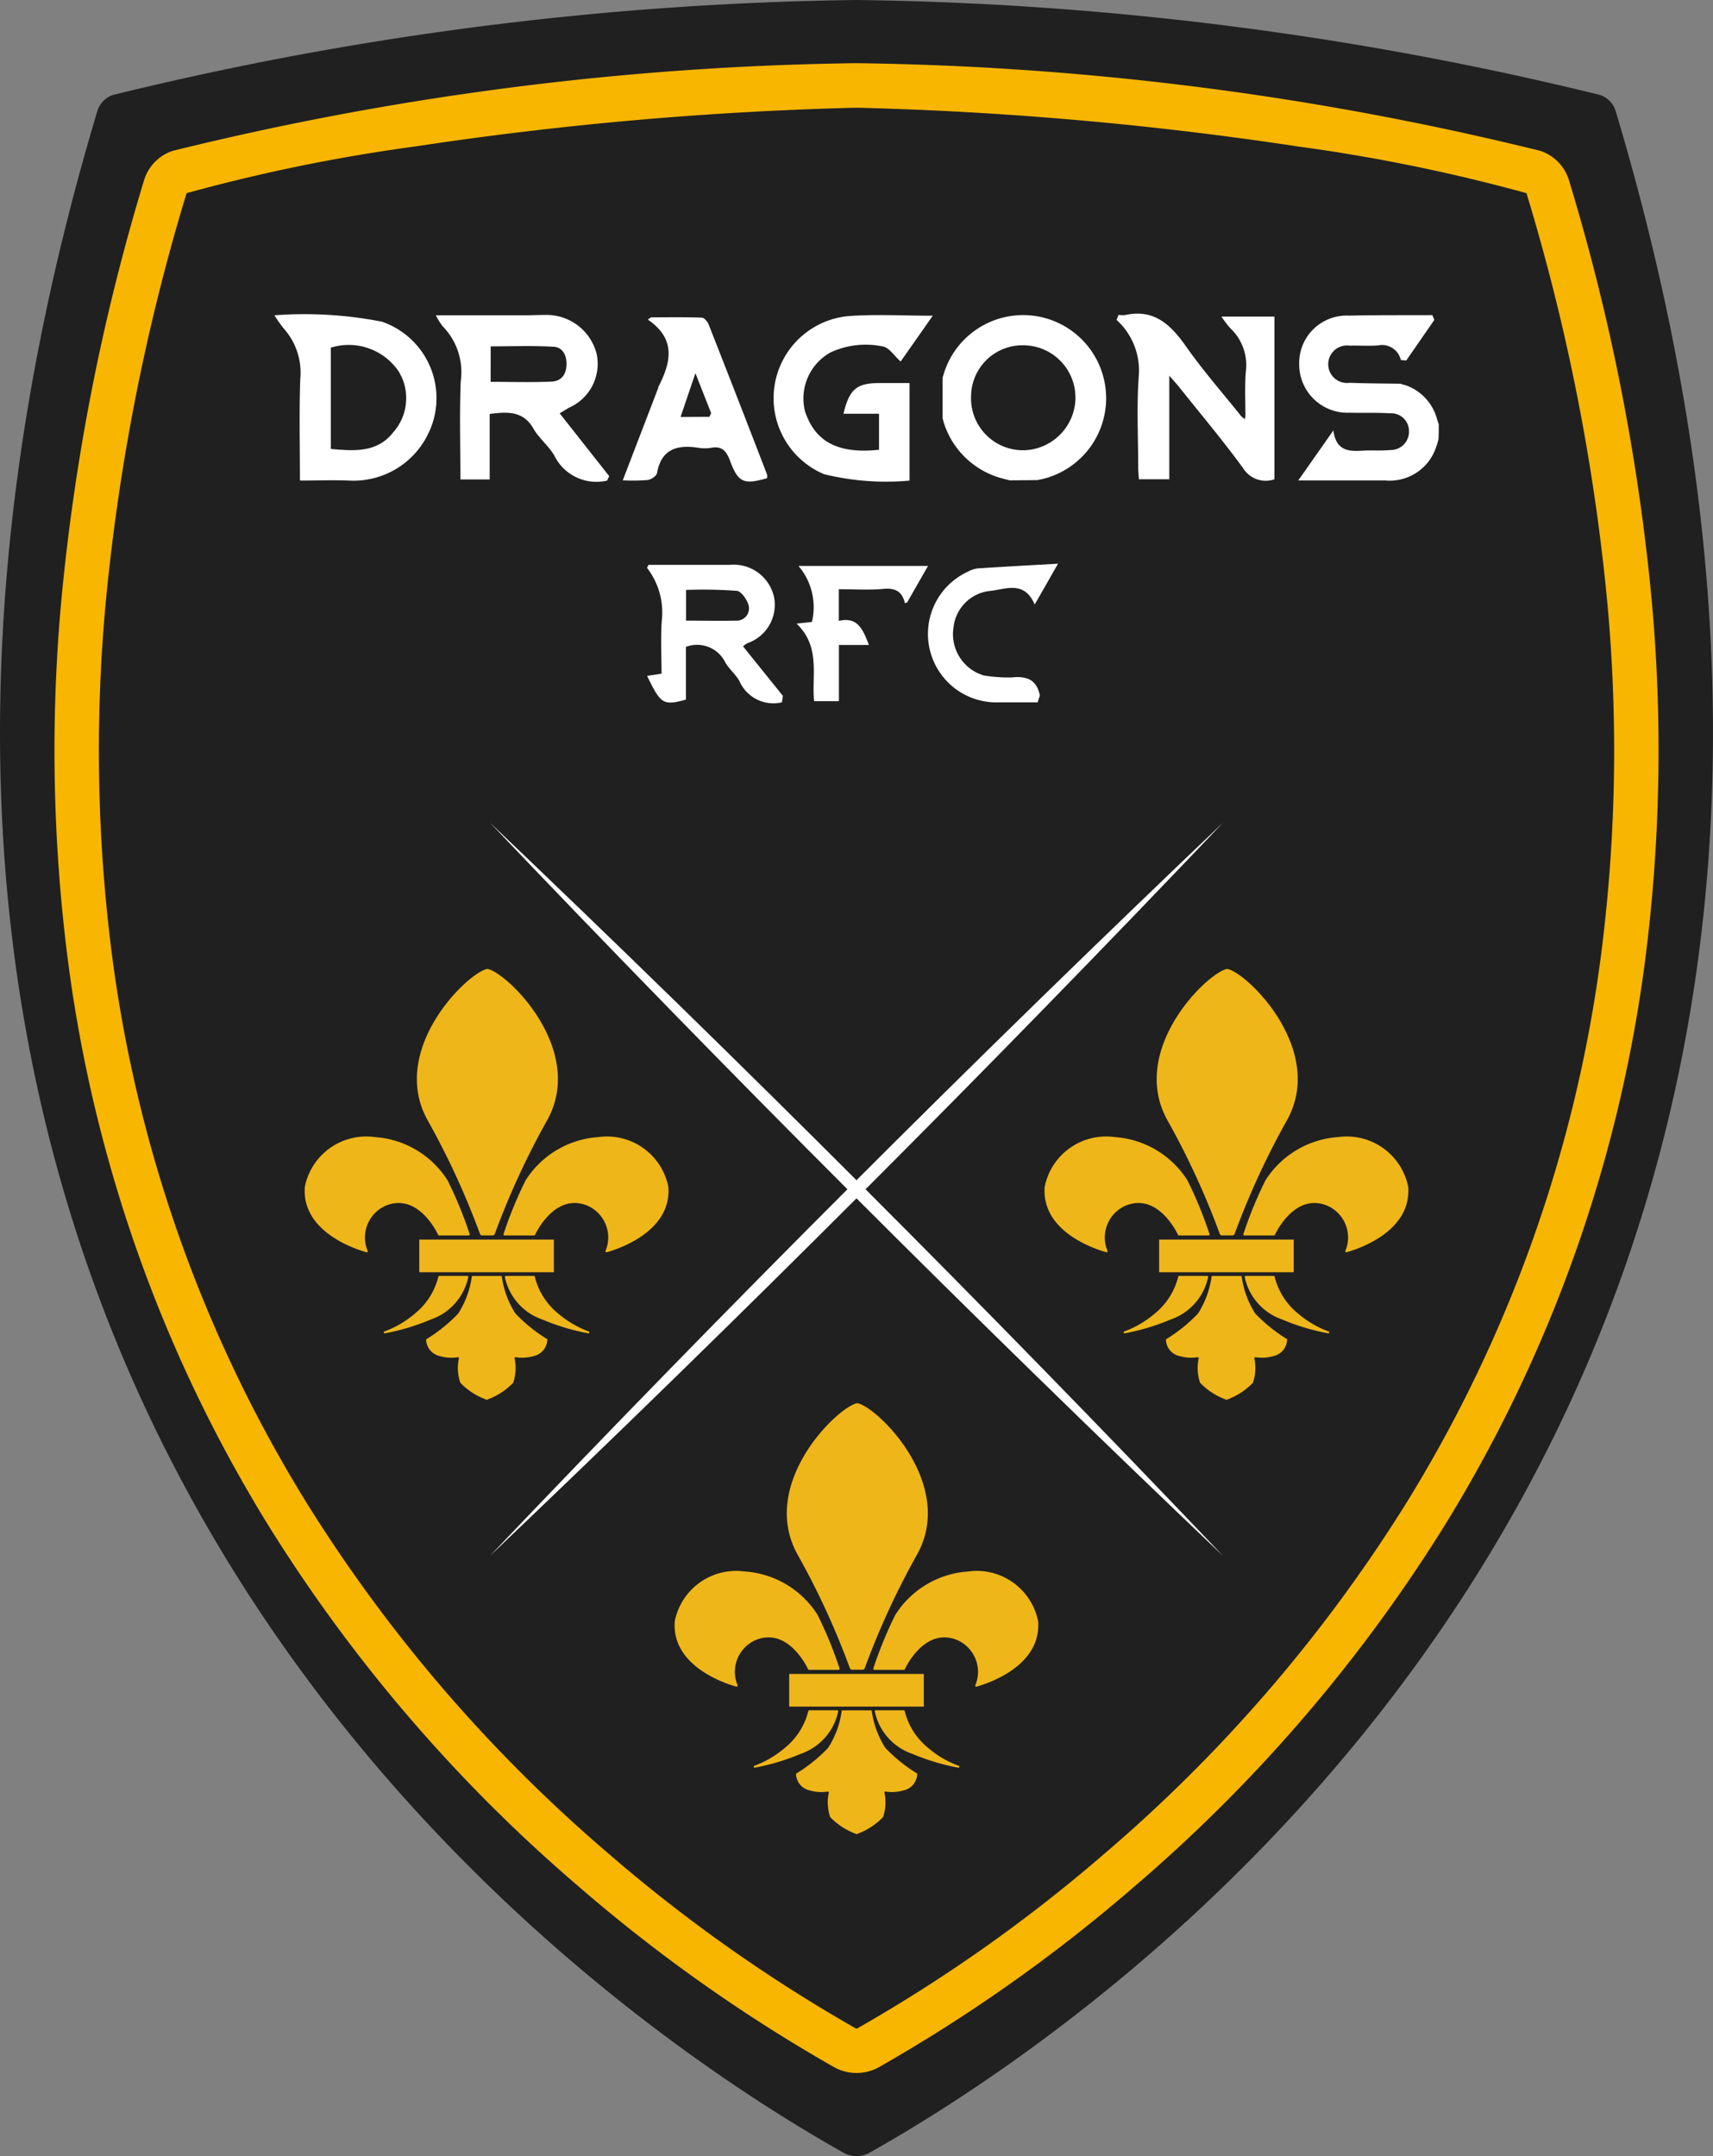 <?xml version="1.0" encoding="UTF-8"?> <svg xmlns="http://www.w3.org/2000/svg" id="Layer_3" data-name="Layer 3" width="46.117" height="58.038" viewBox="0 0 46.117 58.038"><rect x="0" y="0" width="46.117" height="58.038" fill="#808080" stroke="none"/><g id="Group_4524" data-name="Group 4524" transform="translate(0)"><path id="Path_47422" data-name="Path 47422" d="M43.493,2.987a.657.657,0,0,0-.429-.433A88.451,88.451,0,0,0,23.056,0,88.456,88.456,0,0,0,3.047,2.554a.658.658,0,0,0-.429.433c-10.476,35,13.389,51.194,20.094,54.962a.705.705,0,0,0,.688,0C30.1,54.181,53.969,37.983,43.493,2.987Z" transform="translate(0.003)" fill="#202021"></path><path id="Path_47423" data-name="Path 47423" d="M65.349,104.828a1.236,1.236,0,0,1-.606-.158,43,43,0,0,1-6.872-4.859,41.911,41.911,0,0,1-8.357-9.723,38.335,38.335,0,0,1-5.389-15.156,44.357,44.357,0,0,1-.182-9.764,57.233,57.233,0,0,1,2.226-11.289,1.2,1.2,0,0,1,.776-.791A81.089,81.089,0,0,1,65.335,50.73h.028a81.085,81.085,0,0,1,18.39,2.358,1.2,1.2,0,0,1,.776.791h0a57.238,57.238,0,0,1,2.226,11.289,44.378,44.378,0,0,1-.182,9.764,38.335,38.335,0,0,1-5.389,15.156,41.9,41.9,0,0,1-8.357,9.723,43,43,0,0,1-6.872,4.859,1.237,1.237,0,0,1-.606.158Zm-18.036-50.6a56.045,56.045,0,0,0-2.179,11.047,43.16,43.16,0,0,0,.176,9.5A37.144,37.144,0,0,0,50.531,89.46a40.718,40.718,0,0,0,8.12,9.445,41.788,41.788,0,0,0,6.678,4.723.043.043,0,0,0,.04,0,41.788,41.788,0,0,0,6.678-4.723,40.711,40.711,0,0,0,8.12-9.445,37.144,37.144,0,0,0,5.221-14.686,43.161,43.161,0,0,0,.176-9.5,56.025,56.025,0,0,0-2.179-11.047l-.005,0a46.762,46.762,0,0,0-6.151-1.256,95.105,95.105,0,0,0-11.88-1.043,95.112,95.112,0,0,0-11.88,1.043,46.762,46.762,0,0,0-6.151,1.256l-.005,0Zm36.074,0Zm0-.006Z" transform="translate(-42.29 -49.029)" fill="#f8b600"></path><g id="Group_4514" data-name="Group 4514" transform="translate(7.388 8.445)"><path id="Path_47424" data-name="Path 47424" d="M758.328,257.22a2.256,2.256,0,0,1-1.625-1.489l-.04-.14,0-1.1.042-.139a2.236,2.236,0,0,1,2.566-1.5,2.238,2.238,0,0,1,.09,4.367l-.143.031-.747.007-.139-.035Zm-.9-2.2a1.4,1.4,0,0,0,1.411,1.427,1.425,1.425,0,0,0,1.4-1.42,1.408,1.408,0,0,0-1.41-1.406,1.383,1.383,0,0,0-1.4,1.4Z" transform="translate(-738.674 -252.772)" fill="#fff"></path><path id="Path_47425" data-name="Path 47425" d="M523.119,457.082a1,1,0,0,1-1.142-.571c-.1-.181-.273-.321-.38-.5a.845.845,0,0,0-1.061-.423v1.419c-.61.168-.677.126-1.046-.638l.389-.059c0-.476-.028-.962.008-1.444a1.959,1.959,0,0,0-.4-1.406l.042-.08,2.177,0a1.115,1.115,0,0,1,1.2.863,1.091,1.091,0,0,1-.721,1.248.972.972,0,0,0-.113.082l1.074,1.334c-.009.057-.017.115-.026.173Zm-2.58-3.027v.827c.459,0,.9.011,1.341,0a.33.33,0,0,0,.347-.393c-.034-.158-.2-.4-.321-.409A12.408,12.408,0,0,0,520.539,454.055Z" transform="translate(-509.457 -446.621)" fill="#fff"></path><path id="Path_47426" data-name="Path 47426" d="M899.879,254.588c0-.4-.02-.8.01-1.193a1.361,1.361,0,0,0-.415-1.174,2.618,2.618,0,0,1-.24-.316h1.426v4.38a.714.714,0,0,1-.844-.3c-.544-.746-1.14-1.453-1.716-2.176-.062-.078-.131-.151-.271-.312v2.787h-.819c-.006-.116-.018-.228-.018-.339,0-.82-.044-1.642.017-2.457a1.833,1.833,0,0,0-.6-1.494l.055-.135a.693.693,0,0,0,.174.006c.786-.174,1.231.26,1.645.848.461.655.992,1.26,1.493,1.887l.089.067.013-.081Z" transform="translate(-873.738 -251.829)" fill="#fff"></path><path id="Path_47427" data-name="Path 47427" d="M354.55,257.249a1.261,1.261,0,0,1-1.423-.676c-.152-.26-.409-.458-.558-.718-.279-.488-.7-.46-1.181-.4v1.764H350.6c0-.9-.026-1.772.009-2.646a1.762,1.762,0,0,0-.482-1.473,1.589,1.589,0,0,1-.187-.3h2.386c.187,0,.375-.01.562-.01a1.392,1.392,0,0,1,1.378,1.042,1.289,1.289,0,0,1-.729,1.449c-.079.044-.155.092-.265.157l1.334,1.692-.056.119Zm-3.136-2.658c.573,0,1.109.018,1.643-.007.266-.012.4-.2.4-.48,0-.249-.121-.444-.342-.457-.563-.033-1.13-.011-1.7-.011Z" transform="translate(-345.593 -252.758)" fill="#fff"></path><path id="Path_47428" data-name="Path 47428" d="M224.391,255.967a2.23,2.23,0,0,1-2.091,1.164c-.429-.016-.858,0-1.313,0,0-.937-.023-1.836.009-2.732a1.783,1.783,0,0,0-.439-1.353,3.886,3.886,0,0,1-.257-.363,10.785,10.785,0,0,1,2.893.172,2.175,2.175,0,0,1,1.27,2.969Zm-.662-1.615-.073-.141a1.623,1.623,0,0,0-1.838-.657v2.727c.633.055,1.247.107,1.685-.453a1.388,1.388,0,0,0,.226-1.476Z" transform="translate(-220.3 -252.641)" fill="#fff"></path><path id="Path_47429" data-name="Path 47429" d="M624.628,254.728v2.626a7.019,7.019,0,0,1-2.3-.173,2.219,2.219,0,0,1,.651-4.255c.73-.055,1.467-.011,2.275-.011l-.865,1.233c-.172-.151-.315-.384-.485-.406a2.246,2.246,0,0,0-1.406.163,1.418,1.418,0,0,0-.683,1.587c.257.764.818,1.156,1.992,1.032v-.97h-.957c.157-.661.357-.826.964-.826h.816Z" transform="translate(-607.53 -252.862)" fill="#fff"></path><path id="Path_47430" data-name="Path 47430" d="M1045.978,256.353a1.315,1.315,0,0,1-1.392.95c-.755,0-1.51,0-2.335,0l.944-1.345c.078.566.428.565.8.543.245-.014.492.007.736-.016a.493.493,0,0,0,.5-.52.477.477,0,0,0-.513-.468c-.361-.024-.724-.006-1.086-.017a1.3,1.3,0,0,1-1.356-1.3,1.277,1.277,0,0,1,1.341-1.313c.748-.017,1.5-.01,2.244-.014l.052.13-.755,1.091-.146-.012a.519.519,0,0,0-.609-.394c-.255.021-.513,0-.77.007a.505.505,0,1,0,0,1c.454.017.909.018,1.364.025l.16.046a1.332,1.332,0,0,1,.831.911l.045.138c0,.132,0,.264-.007.4l-.044.16Z" transform="translate(-1014.687 -252.816)" fill="#fff"></path><path id="Path_47431" data-name="Path 47431" d="M500.764,256.567c.336-.653.513-1.29-.274-1.831l.087-.06c.456,0,.911-.008,1.366.008.065,0,.155.108.185.185q.793,2.016,1.571,4.037a.3.3,0,0,1,0,.1c-.63.179-.779.121-1-.48-.1-.261-.219-.39-.5-.339a1.09,1.09,0,0,1-.349,0c-.565-.086-.995.026-1.113.681-.014.077-.154.172-.246.186a5.024,5.024,0,0,1-.676.009l.9-2.344.059-.157Zm1.385.787.045-.1-.423-1.075-.4,1.179Z" transform="translate(-490.437 -254.579)" fill="#fff"></path><path id="Path_47432" data-name="Path 47432" d="M747.552,456l-1.053,0a1.843,1.843,0,0,1-.825-3.517.734.734,0,0,1,.264-.089c.693-.046,1.387-.083,2.164-.127l-.628,1.1c-.283-.67-.807-.4-1.221-.365a1.106,1.106,0,0,0-.964.972,1.161,1.161,0,0,0,.652,1.24l.15.06a4.144,4.144,0,0,0,.763.055c.406-.044.677.059.759.489Z" transform="translate(-727.006 -445.539)" fill="#fff"></path><path id="Path_47433" data-name="Path 47433" d="M642.494,455.266c-.071-.312-.252-.419-.579-.388-.391.036-.789.009-1.2.009v.854c.512-.123.652.238.81.647h-.808V457.9h-.669c-.066-.706.179-1.465-.471-2.087l.414-.045a1.709,1.709,0,0,0-.363-1.508h3.488l-.563.984-.062.022Z" transform="translate(-625.52 -447.472)" fill="#fff"></path></g><g id="Group_4523" data-name="Group 4523" transform="translate(8.204 22.142)"><g id="Group_4517" data-name="Group 4517" transform="translate(4.984)"><g id="Group_4515" data-name="Group 4515" transform="translate(0)"><line id="Line_701" data-name="Line 701" x2="19.742" y2="19.742" transform="translate(0 0)" fill="#fff"></line><path id="Path_47434" data-name="Path 47434" d="M393.26,660.28c6.71,6.386,13.357,13.03,19.742,19.742-6.712-6.385-13.355-13.031-19.742-19.742Z" transform="translate(-393.26 -660.28)" fill="#fff"></path></g><g id="Group_4516" data-name="Group 4516"><line id="Line_702" data-name="Line 702" x1="19.742" y2="19.742" transform="translate(0 0)" fill="#fff"></line><path id="Path_47435" data-name="Path 47435" d="M413,660.28c-6.386,6.711-13.03,13.357-19.742,19.742,6.385-6.712,13.031-13.356,19.742-19.742Z" transform="translate(-393.26 -660.28)" fill="#fff"></path></g></g><g id="Group_4522" data-name="Group 4522" transform="translate(0 3.936)"><g id="Group_4520" data-name="Group 4520"><g id="Group_4518" data-name="Group 4518" transform="translate(19.918)"><rect id="Rectangle_2859" data-name="Rectangle 2859" width="3.623" height="0.879" transform="translate(3.084 7.288)" fill="#efb61a"></rect><path id="Path_47436" data-name="Path 47436" d="M930.514,777.643v0H930.5v0c-.544.114-2.628,2.158-1.621,4.04a21.205,21.205,0,0,1,1.428,3.093.06.06,0,0,0,.057.04h.285a.06.06,0,0,0,.057-.04,21.192,21.192,0,0,1,1.428-3.093c1.007-1.882-1.077-3.927-1.621-4.04Z" transform="translate(-925.59 -777.64)" fill="#efb61a"></path><path id="Path_47437" data-name="Path 47437" d="M998.084,915.194h.8a.028.028,0,0,0,.025-.016c.065-.136.558-1.1,1.375-.8a.934.934,0,0,1,.522,1.234.027.027,0,0,0,.034.034c.29-.081,1.746-.547,1.659-1.756a.015.015,0,0,0,0,0,1.685,1.685,0,0,0-1.882-1.344,2.52,2.52,0,0,0-1.963,1.167,10.857,10.857,0,0,0-.594,1.448A.028.028,0,0,0,998.084,915.194Z" transform="translate(-992.709 -908.017)" fill="#efb61a"></path><path id="Path_47438" data-name="Path 47438" d="M843.014,915.194h-.8a.028.028,0,0,1-.025-.016c-.065-.136-.558-1.1-1.375-.8a.934.934,0,0,0-.522,1.234.028.028,0,0,1-.034.034c-.29-.081-1.746-.547-1.659-1.756a.015.015,0,0,1,0,0,1.685,1.685,0,0,1,1.882-1.344,2.52,2.52,0,0,1,1.963,1.167,10.849,10.849,0,0,1,.594,1.448A.028.028,0,0,1,843.014,915.194Z" transform="translate(-838.597 -908.017)" fill="#efb61a"></path><path id="Path_47439" data-name="Path 47439" d="M999.285,1024.15h.754a.025.025,0,0,1,.025.02,1.844,1.844,0,0,0,.621.985,2.7,2.7,0,0,0,.834.491.026.026,0,0,1-.012.05,5.981,5.981,0,0,1-1.24-.373,1.541,1.541,0,0,1-1.008-1.143.026.026,0,0,1,.026-.03Z" transform="translate(-993.871 -1015.884)" fill="#efb61a"></path><path id="Path_47440" data-name="Path 47440" d="M904.223,1024.15h-.754a.025.025,0,0,0-.025.02,1.845,1.845,0,0,1-.621.985,2.7,2.7,0,0,1-.834.491.026.026,0,0,0,.012.05,5.983,5.983,0,0,0,1.24-.373,1.541,1.541,0,0,0,1.008-1.143.026.026,0,0,0-.026-.03Z" transform="translate(-899.846 -1015.884)" fill="#efb61a"></path><path id="Path_47441" data-name="Path 47441" d="M939.286,1025.89a.024.024,0,0,0-.011-.021,4.245,4.245,0,0,1-.852-.687,2.462,2.462,0,0,1-.365-.99.024.024,0,0,0-.025-.021h-.762a.025.025,0,0,0-.025.021,2.463,2.463,0,0,1-.365.99,4.225,4.225,0,0,1-.852.688.023.023,0,0,0-.011.021.466.466,0,0,0,.36.434,1.125,1.125,0,0,0,.493.033.025.025,0,0,1,.029.028,1.236,1.236,0,0,0,.038.66,1.841,1.841,0,0,0,.7.453v.009l.011,0,.011,0v-.009a1.84,1.84,0,0,0,.7-.453,1.239,1.239,0,0,0,.038-.66.025.025,0,0,1,.029-.028,1.133,1.133,0,0,0,.493-.033.467.467,0,0,0,.36-.434Z" transform="translate(-932.751 -1015.903)" fill="#efb61a"></path></g><g id="Group_4519" data-name="Group 4519"><rect id="Rectangle_2860" data-name="Rectangle 2860" width="3.623" height="0.879" transform="translate(3.084 7.288)" fill="#efb61a"></rect><path id="Path_47442" data-name="Path 47442" d="M336.554,777.643v0h-.013v0c-.544.114-2.628,2.158-1.621,4.04a21.193,21.193,0,0,1,1.428,3.093.06.06,0,0,0,.057.04h.285a.06.06,0,0,0,.057-.04,21.2,21.2,0,0,1,1.428-3.093c1.007-1.882-1.077-3.927-1.621-4.04Z" transform="translate(-331.63 -777.64)" fill="#efb61a"></path><path id="Path_47443" data-name="Path 47443" d="M404.134,915.194h.8a.028.028,0,0,0,.025-.016c.065-.136.558-1.1,1.375-.8a.934.934,0,0,1,.522,1.234.028.028,0,0,0,.034.034c.29-.081,1.746-.547,1.659-1.756a.015.015,0,0,0,0,0,1.685,1.685,0,0,0-1.882-1.344,2.52,2.52,0,0,0-1.963,1.167,10.857,10.857,0,0,0-.594,1.448A.028.028,0,0,0,404.134,915.194Z" transform="translate(-398.759 -908.017)" fill="#efb61a"></path><path id="Path_47444" data-name="Path 47444" d="M249.054,915.194h-.8a.028.028,0,0,1-.025-.016c-.065-.136-.558-1.1-1.375-.8a.934.934,0,0,0-.522,1.234.027.027,0,0,1-.034.034c-.29-.081-1.746-.547-1.659-1.756a.014.014,0,0,1,0,0,1.685,1.685,0,0,1,1.882-1.344,2.52,2.52,0,0,1,1.963,1.167,10.851,10.851,0,0,1,.594,1.448A.028.028,0,0,1,249.054,915.194Z" transform="translate(-244.637 -908.017)" fill="#efb61a"></path><path id="Path_47445" data-name="Path 47445" d="M405.325,1024.15h.754a.025.025,0,0,1,.025.02,1.845,1.845,0,0,0,.621.985,2.7,2.7,0,0,0,.834.491.026.026,0,0,1-.012.05,5.981,5.981,0,0,1-1.24-.373,1.541,1.541,0,0,1-1.008-1.143.026.026,0,0,1,.025-.03Z" transform="translate(-399.911 -1015.884)" fill="#efb61a"></path><path id="Path_47446" data-name="Path 47446" d="M310.263,1024.15h-.754a.025.025,0,0,0-.025.02,1.845,1.845,0,0,1-.621.985,2.7,2.7,0,0,1-.834.491.026.026,0,0,0,.012.05,5.981,5.981,0,0,0,1.24-.373,1.541,1.541,0,0,0,1.008-1.143.026.026,0,0,0-.025-.03Z" transform="translate(-305.886 -1015.884)" fill="#efb61a"></path><path id="Path_47447" data-name="Path 47447" d="M345.326,1025.89a.024.024,0,0,0-.011-.021,4.244,4.244,0,0,1-.852-.687,2.463,2.463,0,0,1-.365-.99.024.024,0,0,0-.024-.021h-.762a.025.025,0,0,0-.024.021,2.463,2.463,0,0,1-.365.99,4.222,4.222,0,0,1-.852.688.023.023,0,0,0-.011.021.466.466,0,0,0,.36.434,1.125,1.125,0,0,0,.493.033.025.025,0,0,1,.029.028,1.236,1.236,0,0,0,.038.66,1.841,1.841,0,0,0,.7.453v.009l.011,0,.011,0v-.009a1.84,1.84,0,0,0,.7-.453,1.239,1.239,0,0,0,.038-.66.025.025,0,0,1,.029-.028,1.133,1.133,0,0,0,.493-.033.467.467,0,0,0,.36-.434Z" transform="translate(-338.791 -1015.903)" fill="#efb61a"></path></g></g><g id="Group_4521" data-name="Group 4521" transform="translate(9.959 11.692)"><rect id="Rectangle_2861" data-name="Rectangle 2861" width="3.623" height="0.879" transform="translate(3.084 7.288)" fill="#efb61a"></rect><path id="Path_47448" data-name="Path 47448" d="M633.534,1126.3v0h-.013v0c-.544.114-2.628,2.158-1.621,4.04a21.174,21.174,0,0,1,1.428,3.094.06.06,0,0,0,.057.04h.285a.06.06,0,0,0,.057-.04,21.18,21.18,0,0,1,1.428-3.094c1.007-1.882-1.077-3.927-1.621-4.04Z" transform="translate(-628.61 -1126.3)" fill="#efb61a"></path><path id="Path_47449" data-name="Path 47449" d="M701.1,1263.854h.8a.028.028,0,0,0,.025-.016c.065-.136.558-1.1,1.375-.8a.934.934,0,0,1,.522,1.234.028.028,0,0,0,.034.035c.29-.081,1.746-.547,1.659-1.756a.014.014,0,0,0,0,0,1.685,1.685,0,0,0-1.882-1.344,2.52,2.52,0,0,0-1.963,1.167,10.847,10.847,0,0,0-.594,1.448A.028.028,0,0,0,701.1,1263.854Z" transform="translate(-695.729 -1256.677)" fill="#efb61a"></path><path id="Path_47450" data-name="Path 47450" d="M546.034,1263.854h-.8a.028.028,0,0,1-.025-.016c-.065-.136-.558-1.1-1.375-.8a.934.934,0,0,0-.522,1.234.028.028,0,0,1-.034.035c-.29-.081-1.746-.547-1.659-1.756a.01.01,0,0,1,0,0,1.685,1.685,0,0,1,1.882-1.344,2.519,2.519,0,0,1,1.963,1.167,10.84,10.84,0,0,1,.594,1.448A.028.028,0,0,1,546.034,1263.854Z" transform="translate(-541.617 -1256.677)" fill="#efb61a"></path><path id="Path_47451" data-name="Path 47451" d="M702.305,1372.81h.754a.025.025,0,0,1,.025.02,1.844,1.844,0,0,0,.621.984,2.7,2.7,0,0,0,.834.491.026.026,0,0,1-.012.05,5.975,5.975,0,0,1-1.24-.373,1.54,1.54,0,0,1-1.008-1.143.025.025,0,0,1,.025-.03Z" transform="translate(-696.891 -1364.544)" fill="#efb61a"></path><path id="Path_47452" data-name="Path 47452" d="M607.243,1372.81h-.754a.025.025,0,0,0-.025.02,1.843,1.843,0,0,1-.621.984,2.7,2.7,0,0,1-.834.491.026.026,0,0,0,.012.05,5.972,5.972,0,0,0,1.24-.373,1.541,1.541,0,0,0,1.008-1.143.026.026,0,0,0-.026-.03Z" transform="translate(-602.866 -1364.544)" fill="#efb61a"></path><path id="Path_47453" data-name="Path 47453" d="M642.306,1374.54a.024.024,0,0,0-.011-.021,4.245,4.245,0,0,1-.852-.687,2.463,2.463,0,0,1-.365-.99.024.024,0,0,0-.025-.021h-.762a.024.024,0,0,0-.024.021,2.462,2.462,0,0,1-.365.99,4.214,4.214,0,0,1-.852.687.023.023,0,0,0-.011.021.467.467,0,0,0,.36.434,1.129,1.129,0,0,0,.493.033.025.025,0,0,1,.029.028,1.236,1.236,0,0,0,.038.66,1.841,1.841,0,0,0,.7.453v.009l.011,0,.011,0v-.009a1.841,1.841,0,0,0,.7-.453,1.239,1.239,0,0,0,.038-.66.025.025,0,0,1,.029-.028,1.135,1.135,0,0,0,.493-.033.467.467,0,0,0,.36-.434Z" transform="translate(-635.771 -1364.553)" fill="#efb61a"></path></g></g></g></g></svg> 